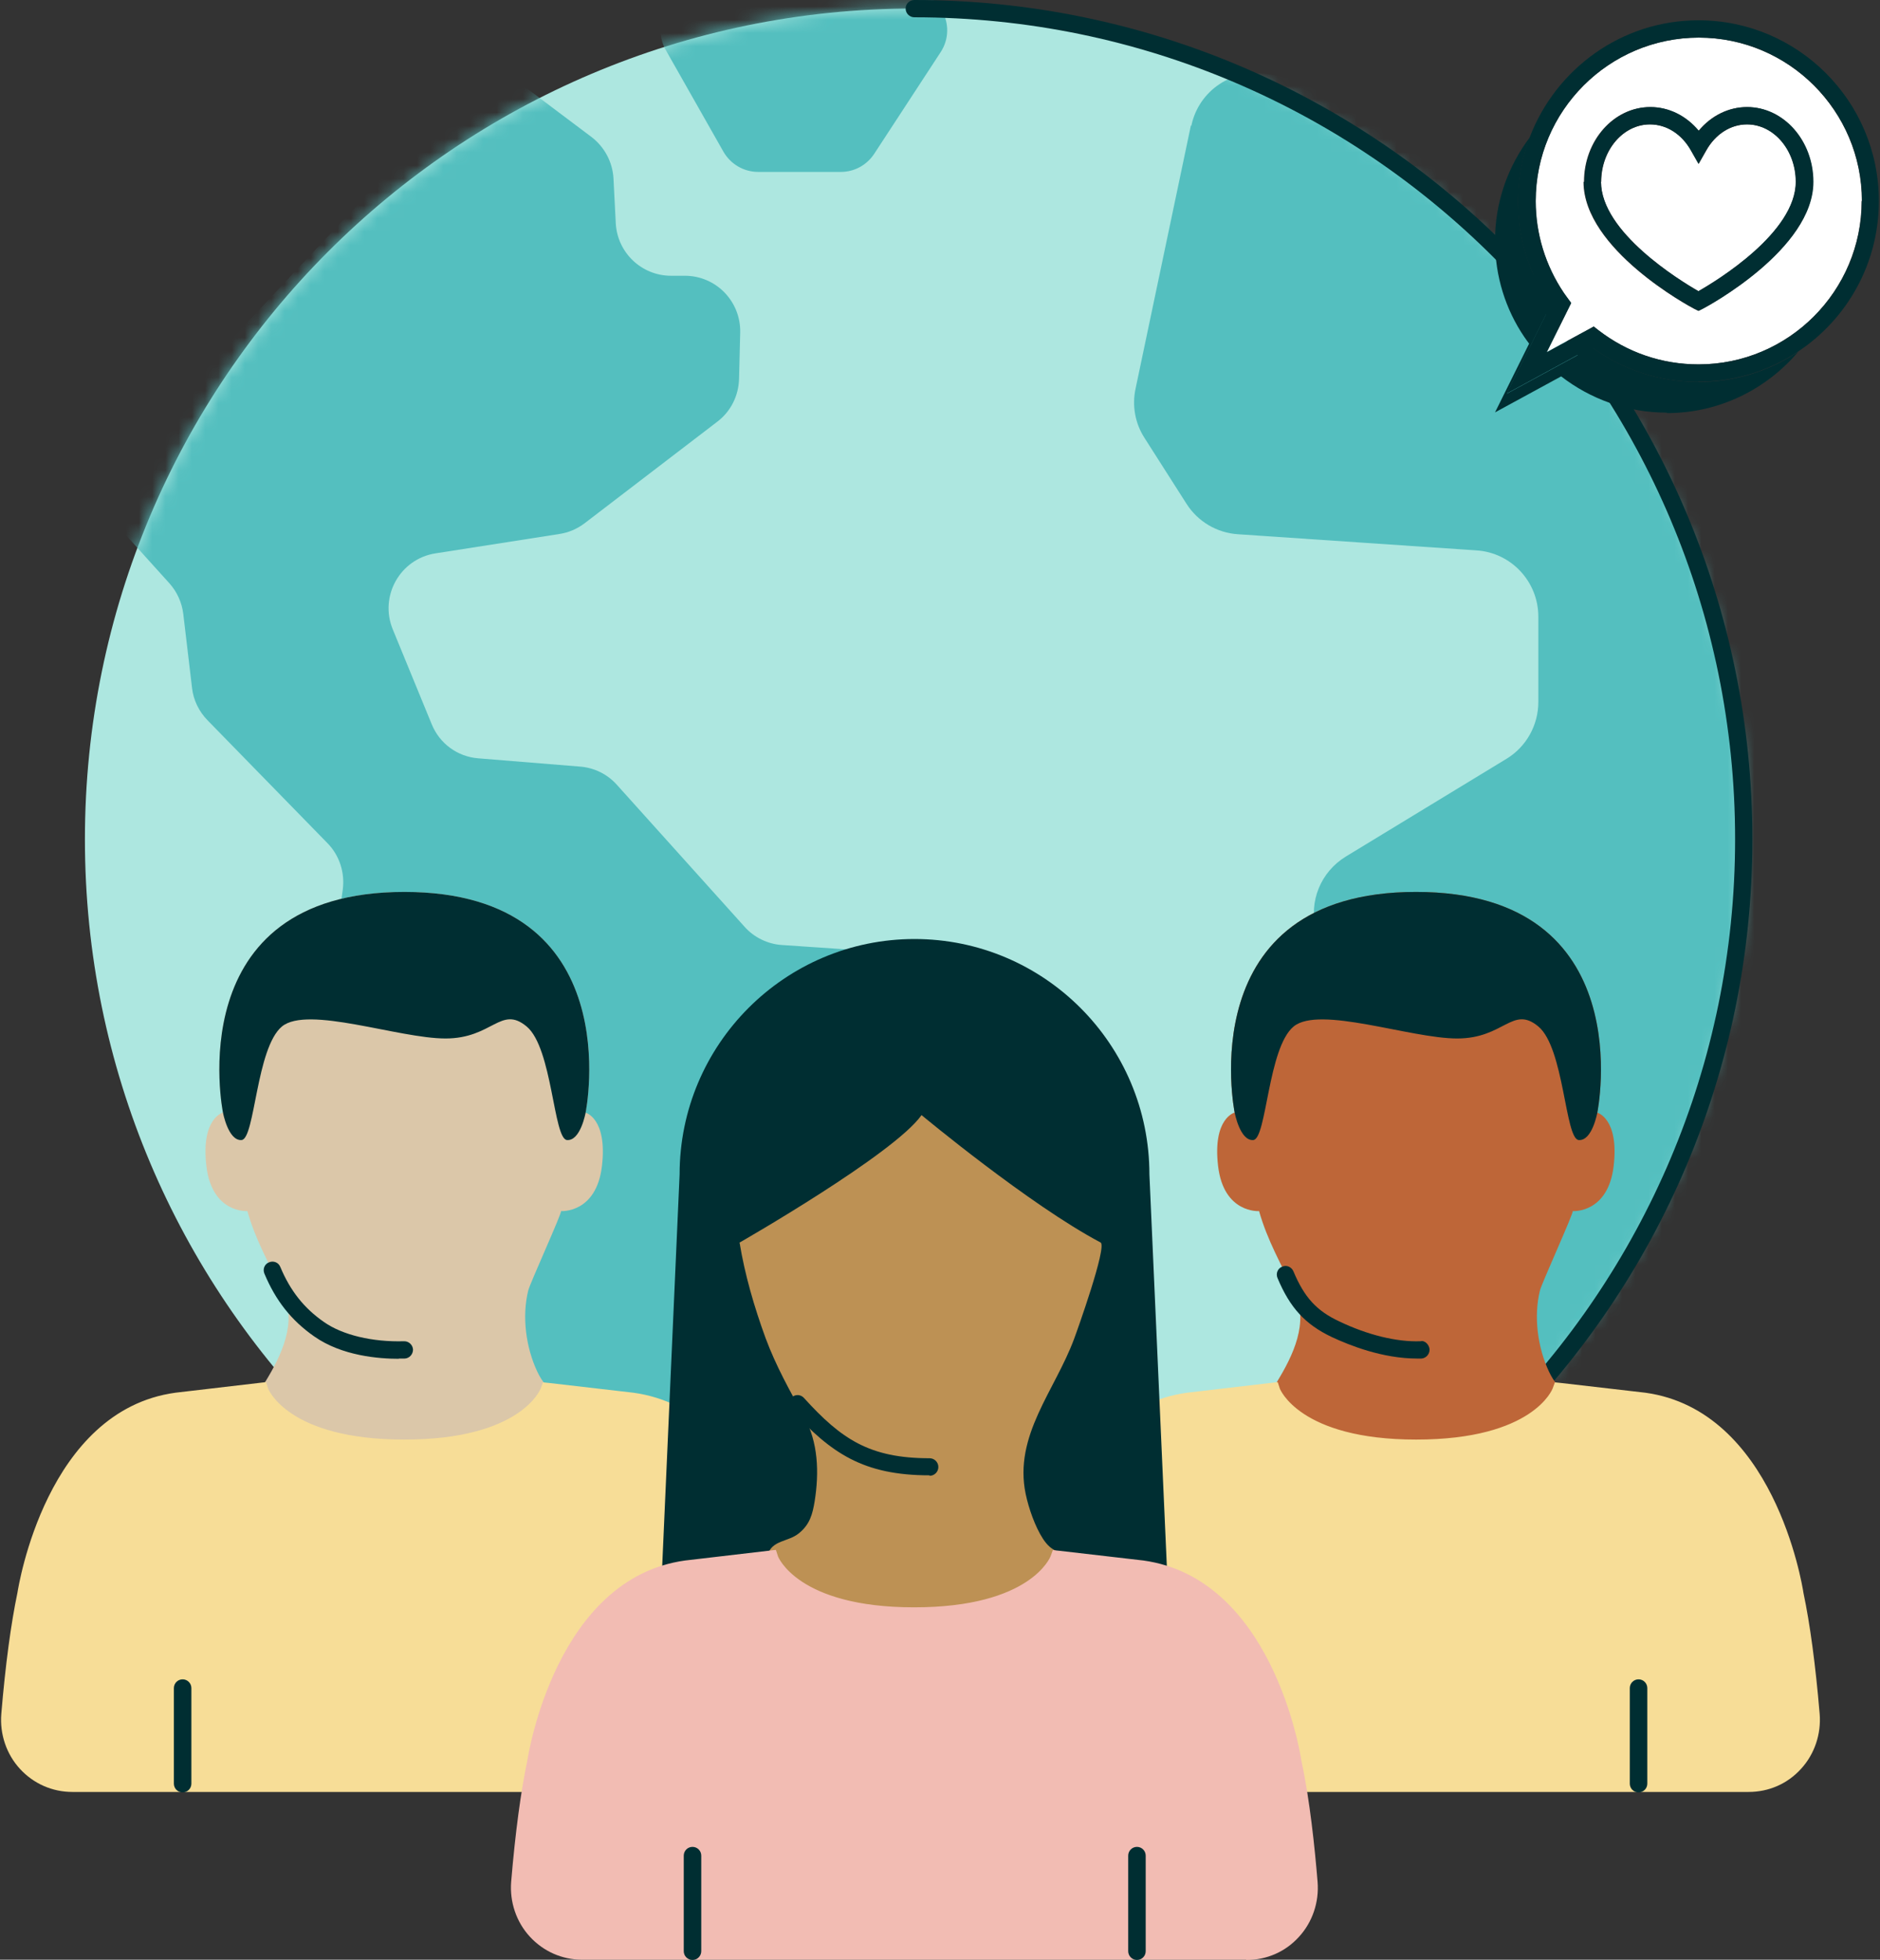 <svg width="142" height="148" viewBox="0 0 142 148" fill="none" xmlns="http://www.w3.org/2000/svg">
  <rect x="0" y="0" width="142" height="148" fill="#333333" stroke="none"/>
  <g clip-path="url(#clip0_5773_18240)">
    <path d="M69.065 126.127C103.666 126.127 131.716 98.037 131.716 63.386C131.716 28.735 103.666 0.645 69.065 0.645C34.464 0.645 6.414 28.735 6.414 63.386C6.414 98.037 34.464 126.127 69.065 126.127Z" fill="#ADE7E0"/>
    <mask id="mask0_5773_18240" style="mask-type:luminance" maskUnits="userSpaceOnUse" x="6" y="0" width="126" height="127">
      <path d="M69.065 126.127C103.666 126.127 131.716 98.037 131.716 63.386C131.716 28.735 103.666 0.645 69.065 0.645C34.464 0.645 6.414 28.735 6.414 63.386C6.414 98.037 34.464 126.127 69.065 126.127Z" fill="white"/>
    </mask>
    <g mask="url(#mask0_5773_18240)">
      <path d="M34.572 7.389L9.251 34.403C7.754 35.989 7.737 38.464 9.199 40.067L12.801 44.058C13.376 44.703 13.741 45.505 13.845 46.376L14.507 51.97C14.611 52.877 15.029 53.731 15.673 54.393L24.74 63.682C25.645 64.606 26.062 65.913 25.888 67.203L24.548 76.544C24.339 77.973 24.896 79.402 25.993 80.344L36.678 89.354C37.618 90.156 38.157 91.323 38.157 92.561V102.53C38.157 103.227 38.331 103.906 38.662 104.534L42.299 111.244C42.63 111.854 42.804 112.551 42.804 113.248V114.851C42.804 117.169 44.666 119.034 46.981 119.034C48.947 119.034 50.653 117.657 51.071 115.723L52.776 107.775C52.915 107.131 53.211 106.521 53.629 106.015L56.727 102.198C57.144 101.676 57.44 101.066 57.579 100.403L58.658 95.175C58.832 94.286 59.302 93.484 59.981 92.892L70.492 83.55C71.38 82.749 71.902 81.616 71.902 80.413V76.161C71.902 73.965 70.197 72.135 68.004 71.978L59.059 71.368C57.98 71.298 56.953 70.793 56.239 69.991L46.598 59.273C45.884 58.471 44.892 57.983 43.831 57.896L36.121 57.269C34.555 57.147 33.198 56.153 32.606 54.689L29.665 47.526C28.638 45.017 30.222 42.211 32.884 41.792L42.247 40.328C42.943 40.224 43.587 39.945 44.144 39.527L54.186 31.841C55.195 31.074 55.787 29.889 55.822 28.617L55.909 25.114C55.961 22.761 54.081 20.826 51.732 20.826H50.688C48.46 20.826 46.633 19.084 46.511 16.87L46.337 13.472C46.267 12.234 45.658 11.101 44.684 10.352L40.141 6.936C38.436 5.646 36.034 5.856 34.572 7.407V7.389Z" fill="#54BFBF"/>
      <path d="M50.288 3.781L54.638 11.45C55.178 12.391 56.17 12.983 57.266 12.983H63.514C64.541 12.983 65.48 12.461 66.037 11.607L71.049 3.938C72.355 1.934 70.928 -0.732 68.526 -0.732H52.915C50.601 -0.732 49.156 1.777 50.288 3.781Z" fill="#54BFBF"/>
      <path d="M89.949 9.481L85.772 29.349C85.494 30.639 85.738 31.981 86.451 33.079L89.619 38.046C90.471 39.388 91.916 40.242 93.499 40.346L111.529 41.566C114.157 41.74 116.193 43.936 116.193 46.568V53.017C116.193 54.759 115.288 56.398 113.791 57.304L101.644 64.693C99.765 65.844 98.842 68.074 99.399 70.201L106.691 98.94C107.039 100.334 107.979 101.502 109.249 102.164L114.923 105.092C116.854 106.085 119.221 105.719 120.753 104.168L129.994 94.896C130.864 94.025 131.386 92.857 131.456 91.62L133.822 45.191C133.875 44.302 133.683 43.431 133.266 42.647L117.324 11.729C116.628 10.37 115.34 9.394 113.826 9.115L95.832 5.612C93.151 5.089 90.541 6.814 89.984 9.498L89.949 9.481Z" fill="#54BFBF"/>
    </g>
    <path d="M69.066 126.772C68.7 126.772 68.404 126.476 68.404 126.11C68.404 125.744 68.7 125.448 69.066 125.448C103.245 125.448 131.055 97.598 131.055 63.369C131.055 29.14 103.245 1.307 69.066 1.307C68.7 1.307 68.404 1.011 68.404 0.645C68.404 0.279 68.7 0 69.066 0C103.959 0 132.361 28.443 132.361 63.386C132.361 98.33 103.959 126.772 69.066 126.772Z" fill="#002E32"/>
    <path d="M44.232 84.022C44.232 84.022 47.626 67.36 30.536 67.36C13.446 67.36 16.84 84.022 16.84 84.022C16.84 84.022 15.169 84.44 15.587 88.048C16.004 91.655 18.684 91.463 18.684 91.463C19.311 93.677 20.372 95.524 21.364 97.563C22.478 99.864 21.243 102.391 20.024 104.378C19.659 104.97 19.311 105.389 19.467 106.121C20.459 110.774 27.02 112.046 30.936 112.081C33.512 112.098 36.348 111.872 38.837 111.105C39.916 110.774 41.308 110.146 42.161 109.362C42.875 108.717 43.188 107.724 42.927 106.8C42.788 106.295 42.422 105.772 42.039 105.423C41.413 104.848 40.978 104.43 40.577 103.576C39.725 101.764 39.411 99.428 39.899 97.459C40.02 96.936 42.509 91.481 42.37 91.463C42.37 91.463 45.05 91.655 45.468 88.048C45.885 84.44 44.215 84.022 44.215 84.022H44.232Z" fill="#DBC7A9"/>
    <path d="M59.147 120.429C59.147 120.429 57.128 107.114 47.748 105.807L41.413 105.075C41.413 105.075 40.021 109.345 30.519 109.345C21.017 109.345 19.625 105.075 19.625 105.075L13.29 105.807C3.91 107.114 1.891 120.429 1.891 120.429C1.299 123.2 0.916 126.669 0.69 129.492C0.464 132.315 2.639 134.703 5.458 134.703H55.597C58.416 134.703 60.591 132.298 60.365 129.492C60.139 126.686 59.756 123.2 59.164 120.429H59.147Z" fill="#F7DD97"/>
    <path d="M55.596 135.33H5.475C3.944 135.33 2.534 134.703 1.508 133.588C0.481 132.472 -0.024 130.956 0.098 129.44C0.411 125.693 0.829 122.625 1.316 120.29C1.403 119.767 3.509 106.522 13.237 105.18L20.094 104.378L20.251 104.866C20.251 104.866 21.713 108.718 30.536 108.718C39.359 108.718 40.821 104.901 40.839 104.866L41.013 104.395L41.517 104.448L47.852 105.18C57.511 106.522 59.669 119.523 59.791 120.325C60.417 123.235 60.8 126.895 61.009 129.457C61.13 130.973 60.626 132.49 59.599 133.605C58.572 134.738 57.163 135.348 55.631 135.348L55.596 135.33ZM19.276 105.737L13.394 106.417C4.605 107.637 2.552 120.394 2.534 120.516C2.047 122.817 1.647 125.849 1.334 129.544C1.229 130.729 1.612 131.862 2.413 132.734C3.213 133.605 4.292 134.076 5.458 134.076H55.596C56.762 134.076 57.859 133.605 58.642 132.734C59.442 131.862 59.825 130.729 59.721 129.544C59.512 127.017 59.129 123.409 58.52 120.551V120.516C58.503 120.394 56.449 107.637 47.643 106.417L41.761 105.737C41.082 106.94 38.559 109.972 30.501 109.972C22.444 109.972 19.937 106.94 19.241 105.737H19.276Z" fill="#F7DD97"/>
    <path d="M47.347 133.971C46.981 133.971 46.685 133.674 46.685 133.308V127.47C46.685 127.104 46.981 126.808 47.347 126.808C47.712 126.808 48.008 127.104 48.008 127.47V133.308C48.008 133.674 47.712 133.971 47.347 133.971Z" fill="#002E32"/>
    <path d="M13.794 135.365C13.429 135.365 13.133 135.069 13.133 134.703V127.487C13.133 127.121 13.429 126.825 13.794 126.825C14.16 126.825 14.455 127.121 14.455 127.487V134.703C14.455 135.069 14.16 135.365 13.794 135.365Z" fill="#002E32"/>
    <path d="M16.841 84.022C16.841 84.022 13.447 67.36 30.537 67.36C47.627 67.36 44.233 84.022 44.233 84.022C44.233 84.022 43.85 86.183 42.823 86.096C41.797 86.008 41.727 79.142 39.778 77.521C37.829 75.9 37.202 78.427 33.652 78.427C30.102 78.427 23.245 75.918 21.296 77.521C19.347 79.142 19.26 86.008 18.25 86.096C17.241 86.183 16.841 84.022 16.841 84.022Z" fill="#002E32"/>
    <path d="M120.648 84.022C120.648 84.022 124.042 67.36 106.952 67.36C89.862 67.36 93.256 84.022 93.256 84.022C93.256 84.022 91.585 84.44 92.003 88.048C92.42 91.655 95.1 91.463 95.1 91.463C95.727 93.677 96.788 95.524 97.78 97.563C98.894 99.864 97.659 102.391 96.44 104.378C96.075 104.97 95.727 105.389 95.883 106.121C96.875 110.774 103.436 112.046 107.352 112.081C109.928 112.098 112.764 111.872 115.253 111.105C116.332 110.774 117.724 110.146 118.577 109.362C119.291 108.717 119.604 107.724 119.343 106.8C119.204 106.295 118.838 105.772 118.455 105.423C117.829 104.848 117.394 104.43 116.993 103.576C116.141 101.764 115.827 99.428 116.315 97.459C116.436 96.936 118.925 91.481 118.786 91.463C118.786 91.463 121.466 91.655 121.884 88.048C122.301 84.44 120.631 84.022 120.631 84.022H120.648Z" fill="#BE6638"/>
    <path d="M135.581 120.429C135.581 120.429 133.562 107.114 124.181 105.807L117.847 105.075C117.847 105.075 116.455 109.345 106.952 109.345C97.45 109.345 96.058 105.075 96.058 105.075L89.723 105.807C80.343 107.114 78.324 120.429 78.324 120.429C77.733 123.2 77.35 126.669 77.124 129.492C76.897 132.315 79.073 134.703 81.892 134.703H132.03C134.85 134.703 137.025 132.298 136.799 129.492C136.572 126.686 136.19 123.2 135.598 120.429H135.581Z" fill="#F7DD97"/>
    <path d="M132.03 135.33H81.892C80.36 135.33 78.951 134.703 77.924 133.588C76.897 132.472 76.375 130.956 76.514 129.44C76.828 125.71 77.245 122.625 77.733 120.29C77.802 119.767 79.925 106.522 89.654 105.18L96.51 104.378L96.667 104.866C96.667 104.866 98.129 108.718 106.97 108.718C115.81 108.718 117.255 104.901 117.272 104.866L117.446 104.395L117.951 104.448L124.286 105.18C133.944 106.522 136.102 119.523 136.224 120.325C136.712 122.643 137.129 125.71 137.443 129.44C137.564 130.956 137.06 132.472 136.033 133.588C135.006 134.72 133.596 135.33 132.065 135.33H132.03ZM95.692 105.737L89.81 106.417C81.004 107.654 78.968 120.394 78.951 120.516C78.463 122.8 78.046 125.902 77.75 129.544C77.646 130.729 78.046 131.862 78.846 132.734C79.647 133.605 80.726 134.076 81.892 134.076H132.03C133.196 134.076 134.293 133.605 135.076 132.734C135.876 131.862 136.259 130.729 136.155 129.544C135.841 125.849 135.441 122.834 134.954 120.551V120.516C134.936 120.394 132.883 107.637 124.077 106.417L118.195 105.737C117.516 106.94 114.993 109.972 106.935 109.972C98.877 109.972 96.354 106.94 95.675 105.737H95.692Z" fill="#F7DD97"/>
    <path d="M123.763 135.365C123.397 135.365 123.102 135.069 123.102 134.703V127.487C123.102 127.121 123.397 126.825 123.763 126.825C124.128 126.825 124.424 127.121 124.424 127.487V134.703C124.424 135.069 124.128 135.365 123.763 135.365Z" fill="#002E32"/>
    <path d="M90.21 133.971C89.845 133.971 89.549 133.674 89.549 133.308V127.47C89.549 127.104 89.845 126.808 90.21 126.808C90.576 126.808 90.871 127.104 90.871 127.47V133.308C90.871 133.674 90.576 133.971 90.21 133.971Z" fill="#002E32"/>
    <path d="M93.257 84.022C93.257 84.022 89.863 67.36 106.953 67.36C124.043 67.36 120.649 84.022 120.649 84.022C120.649 84.022 120.266 86.183 119.239 86.096C118.213 86.008 118.143 79.142 116.194 77.521C114.245 75.9 113.618 78.427 110.068 78.427C106.518 78.427 99.661 75.918 97.712 77.521C95.763 79.124 95.676 86.008 94.666 86.096C93.657 86.183 93.257 84.022 93.257 84.022Z" fill="#002E32"/>
    <path d="M69.066 70.915C78.864 70.915 86.817 78.88 86.817 88.692L88.14 118.424H50.01L51.332 88.692C51.332 78.88 59.286 70.915 69.084 70.915H69.066Z" fill="#002E32"/>
    <path d="M55.875 93.833C55.875 93.833 67.535 87.158 69.606 84.213C69.606 84.213 77.751 90.992 83.128 93.833C83.65 94.112 81.318 100.613 81.127 101.118C79.682 105.022 76.55 108.421 77.472 112.83C77.698 113.91 78.186 115.305 78.777 116.211C79.439 117.222 79.978 117.152 80.918 117.588C85.46 119.766 76.776 122.956 75.314 123.182C72.303 123.67 69.066 123.757 66.003 124.036C63.497 124.263 60.991 123.897 59.477 121.736C58.851 120.847 57.615 118.651 57.963 117.466C58.311 116.281 59.512 116.472 60.347 115.793C61.183 115.113 61.374 114.329 61.531 113.388C61.879 111.209 61.809 108.926 60.73 106.974C59.651 105.022 58.607 103.157 57.824 101.049C56.971 98.713 56.258 96.273 55.857 93.816L55.875 93.833Z" fill="#BD9154"/>
    <path d="M97.676 133.099C97.676 133.099 95.657 119.784 86.277 118.477L79.942 117.745C79.942 117.745 78.55 122.015 69.048 122.015C59.546 122.015 58.154 117.745 58.154 117.745L51.819 118.477C42.439 119.784 40.42 133.099 40.42 133.099C39.828 135.87 39.446 139.339 39.219 142.162C38.993 144.985 41.168 147.373 43.988 147.373H94.126C96.945 147.373 99.121 144.968 98.894 142.162C98.668 139.356 98.285 135.87 97.694 133.099H97.676Z" fill="#F2BCB3"/>
    <path d="M94.126 148H43.987C42.456 148 41.046 147.373 40.019 146.257C38.992 145.142 38.488 143.626 38.61 142.11C38.923 138.362 39.341 135.295 39.828 132.96C39.915 132.437 42.021 119.192 51.749 117.85L58.606 117.048L58.762 117.536C58.762 117.536 60.224 121.387 69.048 121.387C77.871 121.387 79.333 117.571 79.35 117.536L79.524 117.065L80.029 117.118L86.364 117.85C96.022 119.192 98.18 132.193 98.302 132.995C98.929 135.905 99.312 139.565 99.52 142.127C99.642 143.643 99.138 145.159 98.111 146.275C97.084 147.408 95.674 148.018 94.143 148.018L94.126 148ZM57.805 118.407L51.923 119.087C43.135 120.307 41.081 133.064 41.063 133.186C40.576 135.487 40.176 138.519 39.863 142.214C39.758 143.399 40.141 144.532 40.942 145.403C41.742 146.275 42.821 146.745 43.987 146.745H94.126C95.291 146.745 96.388 146.275 97.171 145.403C97.972 144.532 98.354 143.399 98.25 142.214C98.041 139.687 97.658 136.079 97.049 133.221V133.186C97.032 133.064 94.978 120.307 86.172 119.087L80.29 118.407C79.611 119.61 77.088 122.642 69.03 122.642C60.973 122.642 58.467 119.61 57.77 118.407H57.805Z" fill="#F2BCB3"/>
    <path d="M85.876 148.017C85.511 148.017 85.215 147.721 85.215 147.355V140.14C85.215 139.774 85.511 139.478 85.876 139.478C86.242 139.478 86.537 139.774 86.537 140.14V147.355C86.537 147.721 86.242 148.017 85.876 148.017Z" fill="#002E32"/>
    <path d="M52.306 148.017C51.94 148.017 51.645 147.721 51.645 147.355V140.14C51.645 139.774 51.94 139.478 52.306 139.478C52.671 139.478 52.967 139.774 52.967 140.14V147.355C52.967 147.721 52.671 148.017 52.306 148.017Z" fill="#002E32"/>
    <path d="M70.214 111.418C65.202 111.418 62.765 109.745 59.755 106.451C59.511 106.19 59.528 105.771 59.807 105.527C60.068 105.283 60.486 105.301 60.729 105.58C63.531 108.664 65.654 110.128 70.214 110.128C70.579 110.128 70.875 110.425 70.875 110.791C70.875 111.157 70.579 111.453 70.214 111.453V111.418Z" fill="#002E32"/>
    <path d="M107.039 102.599C104.411 102.599 101.905 101.588 100.6 100.978C98.581 100.02 97.433 98.765 96.493 96.517C96.354 96.186 96.493 95.802 96.841 95.663C97.171 95.506 97.554 95.68 97.694 96.011C98.512 97.963 99.434 98.992 101.157 99.793C103.263 100.804 105.49 101.362 107.3 101.292C107.631 101.205 107.961 101.571 107.979 101.919C107.979 102.285 107.7 102.582 107.352 102.599C107.248 102.599 107.143 102.599 107.039 102.599Z" fill="#002E32"/>
    <path d="M30.117 102.617C28.638 102.617 25.836 102.408 23.73 100.926C22.008 99.724 20.824 98.225 19.971 96.186C19.832 95.855 19.971 95.471 20.319 95.332C20.65 95.192 21.033 95.332 21.172 95.68C21.921 97.475 22.965 98.8 24.479 99.846C25.871 100.822 28.133 101.362 30.518 101.292H30.535C30.883 101.292 31.179 101.571 31.196 101.92C31.196 102.286 30.918 102.582 30.57 102.599C30.448 102.599 30.291 102.599 30.135 102.599L30.117 102.617Z" fill="#002E32"/>
    <path d="M125.905 31.162C122.894 31.162 120.127 30.134 117.917 28.425L112.922 31.144L115.498 25.951C115.376 25.794 115.254 25.62 115.132 25.445C113.722 23.371 112.922 20.862 112.922 18.178C112.922 15.232 113.914 12.531 115.567 10.352C114.993 11.851 114.662 13.49 114.662 15.198C114.662 17.934 115.463 20.583 116.994 22.831C117.046 22.901 117.099 22.971 117.133 23.04L113.809 29.733L120.249 26.23C122.598 27.938 125.365 28.844 128.289 28.844C131.073 28.844 133.666 28.007 135.824 26.561C133.44 29.384 129.872 31.197 125.905 31.197V31.162Z" fill="#002E32"/>
    <path d="M140.627 15.18C140.627 8.366 135.093 2.841 128.306 2.841C121.519 2.841 115.984 8.383 115.984 15.18C115.984 17.655 116.715 20.042 118.108 22.116C118.212 22.273 118.316 22.413 118.421 22.552L118.664 22.883L116.82 26.595L120.37 24.661L120.701 24.922C122.893 26.63 125.521 27.519 128.288 27.519C135.093 27.519 140.61 21.977 140.61 15.18H140.627ZM119.639 13.733C119.639 10.614 121.884 8.087 124.634 8.087C126.043 8.087 127.349 8.749 128.288 9.882C129.228 8.749 130.533 8.087 131.943 8.087C134.693 8.087 136.938 10.614 136.938 13.733C136.938 18.823 128.932 23.145 128.584 23.319L128.271 23.476L127.958 23.319C127.61 23.145 119.604 18.823 119.604 13.733H119.639Z" fill="white"/>
    <path d="M128.288 28.826C131.072 28.826 133.665 27.989 135.823 26.543C139.495 24.103 141.914 19.92 141.914 15.18C141.914 7.65 135.806 1.533 128.288 1.533C122.475 1.533 117.515 5.211 115.549 10.352C114.974 11.851 114.644 13.489 114.644 15.197C114.644 17.933 115.444 20.582 116.976 22.83C117.028 22.9 117.08 22.97 117.115 23.04L113.791 29.732L120.23 26.229C122.58 27.937 125.347 28.843 128.27 28.843L128.288 28.826ZM140.627 15.18C140.627 21.976 135.092 27.519 128.305 27.519C125.521 27.519 122.91 26.612 120.717 24.922L120.387 24.66L116.837 26.595L118.681 22.883L118.438 22.552C118.333 22.412 118.229 22.255 118.124 22.116C116.732 20.042 116.001 17.654 116.001 15.18C116.001 8.365 121.535 2.84 128.323 2.84C135.11 2.84 140.644 8.382 140.644 15.18H140.627Z" fill="#002E32"/>
    <path d="M120.945 13.733C120.945 11.345 122.598 9.394 124.635 9.394C125.888 9.394 127.036 10.126 127.732 11.363L128.307 12.374L128.881 11.363C129.577 10.126 130.726 9.394 131.961 9.394C133.997 9.394 135.651 11.345 135.651 13.733C135.651 17.55 129.734 21.175 128.289 21.994C126.862 21.175 120.928 17.532 120.928 13.733H120.945Z" fill="white"/>
    <path d="M119.639 13.734C119.639 18.823 127.644 23.145 127.992 23.319L128.305 23.476L128.619 23.319C128.967 23.145 136.972 18.823 136.972 13.734C136.972 10.614 134.727 8.087 131.977 8.087C130.568 8.087 129.263 8.749 128.323 9.882C127.383 8.749 126.078 8.087 124.668 8.087C121.918 8.087 119.673 10.614 119.673 13.734H119.639ZM128.288 21.995C126.861 21.175 120.926 17.533 120.926 13.734C120.926 11.346 122.58 9.394 124.616 9.394C125.869 9.394 127.018 10.126 127.714 11.363L128.288 12.374L128.862 11.363C129.558 10.126 130.707 9.394 131.943 9.394C133.979 9.394 135.632 11.346 135.632 13.734C135.632 17.55 129.715 21.175 128.271 21.995H128.288Z" fill="#002E32"/>
  </g>
  <defs>
    <clipPath id="clip0_5773_18240">
      <rect width="141.87" height="148" fill="white" transform="translate(0.062)"/>
    </clipPath>
  </defs>
</svg>